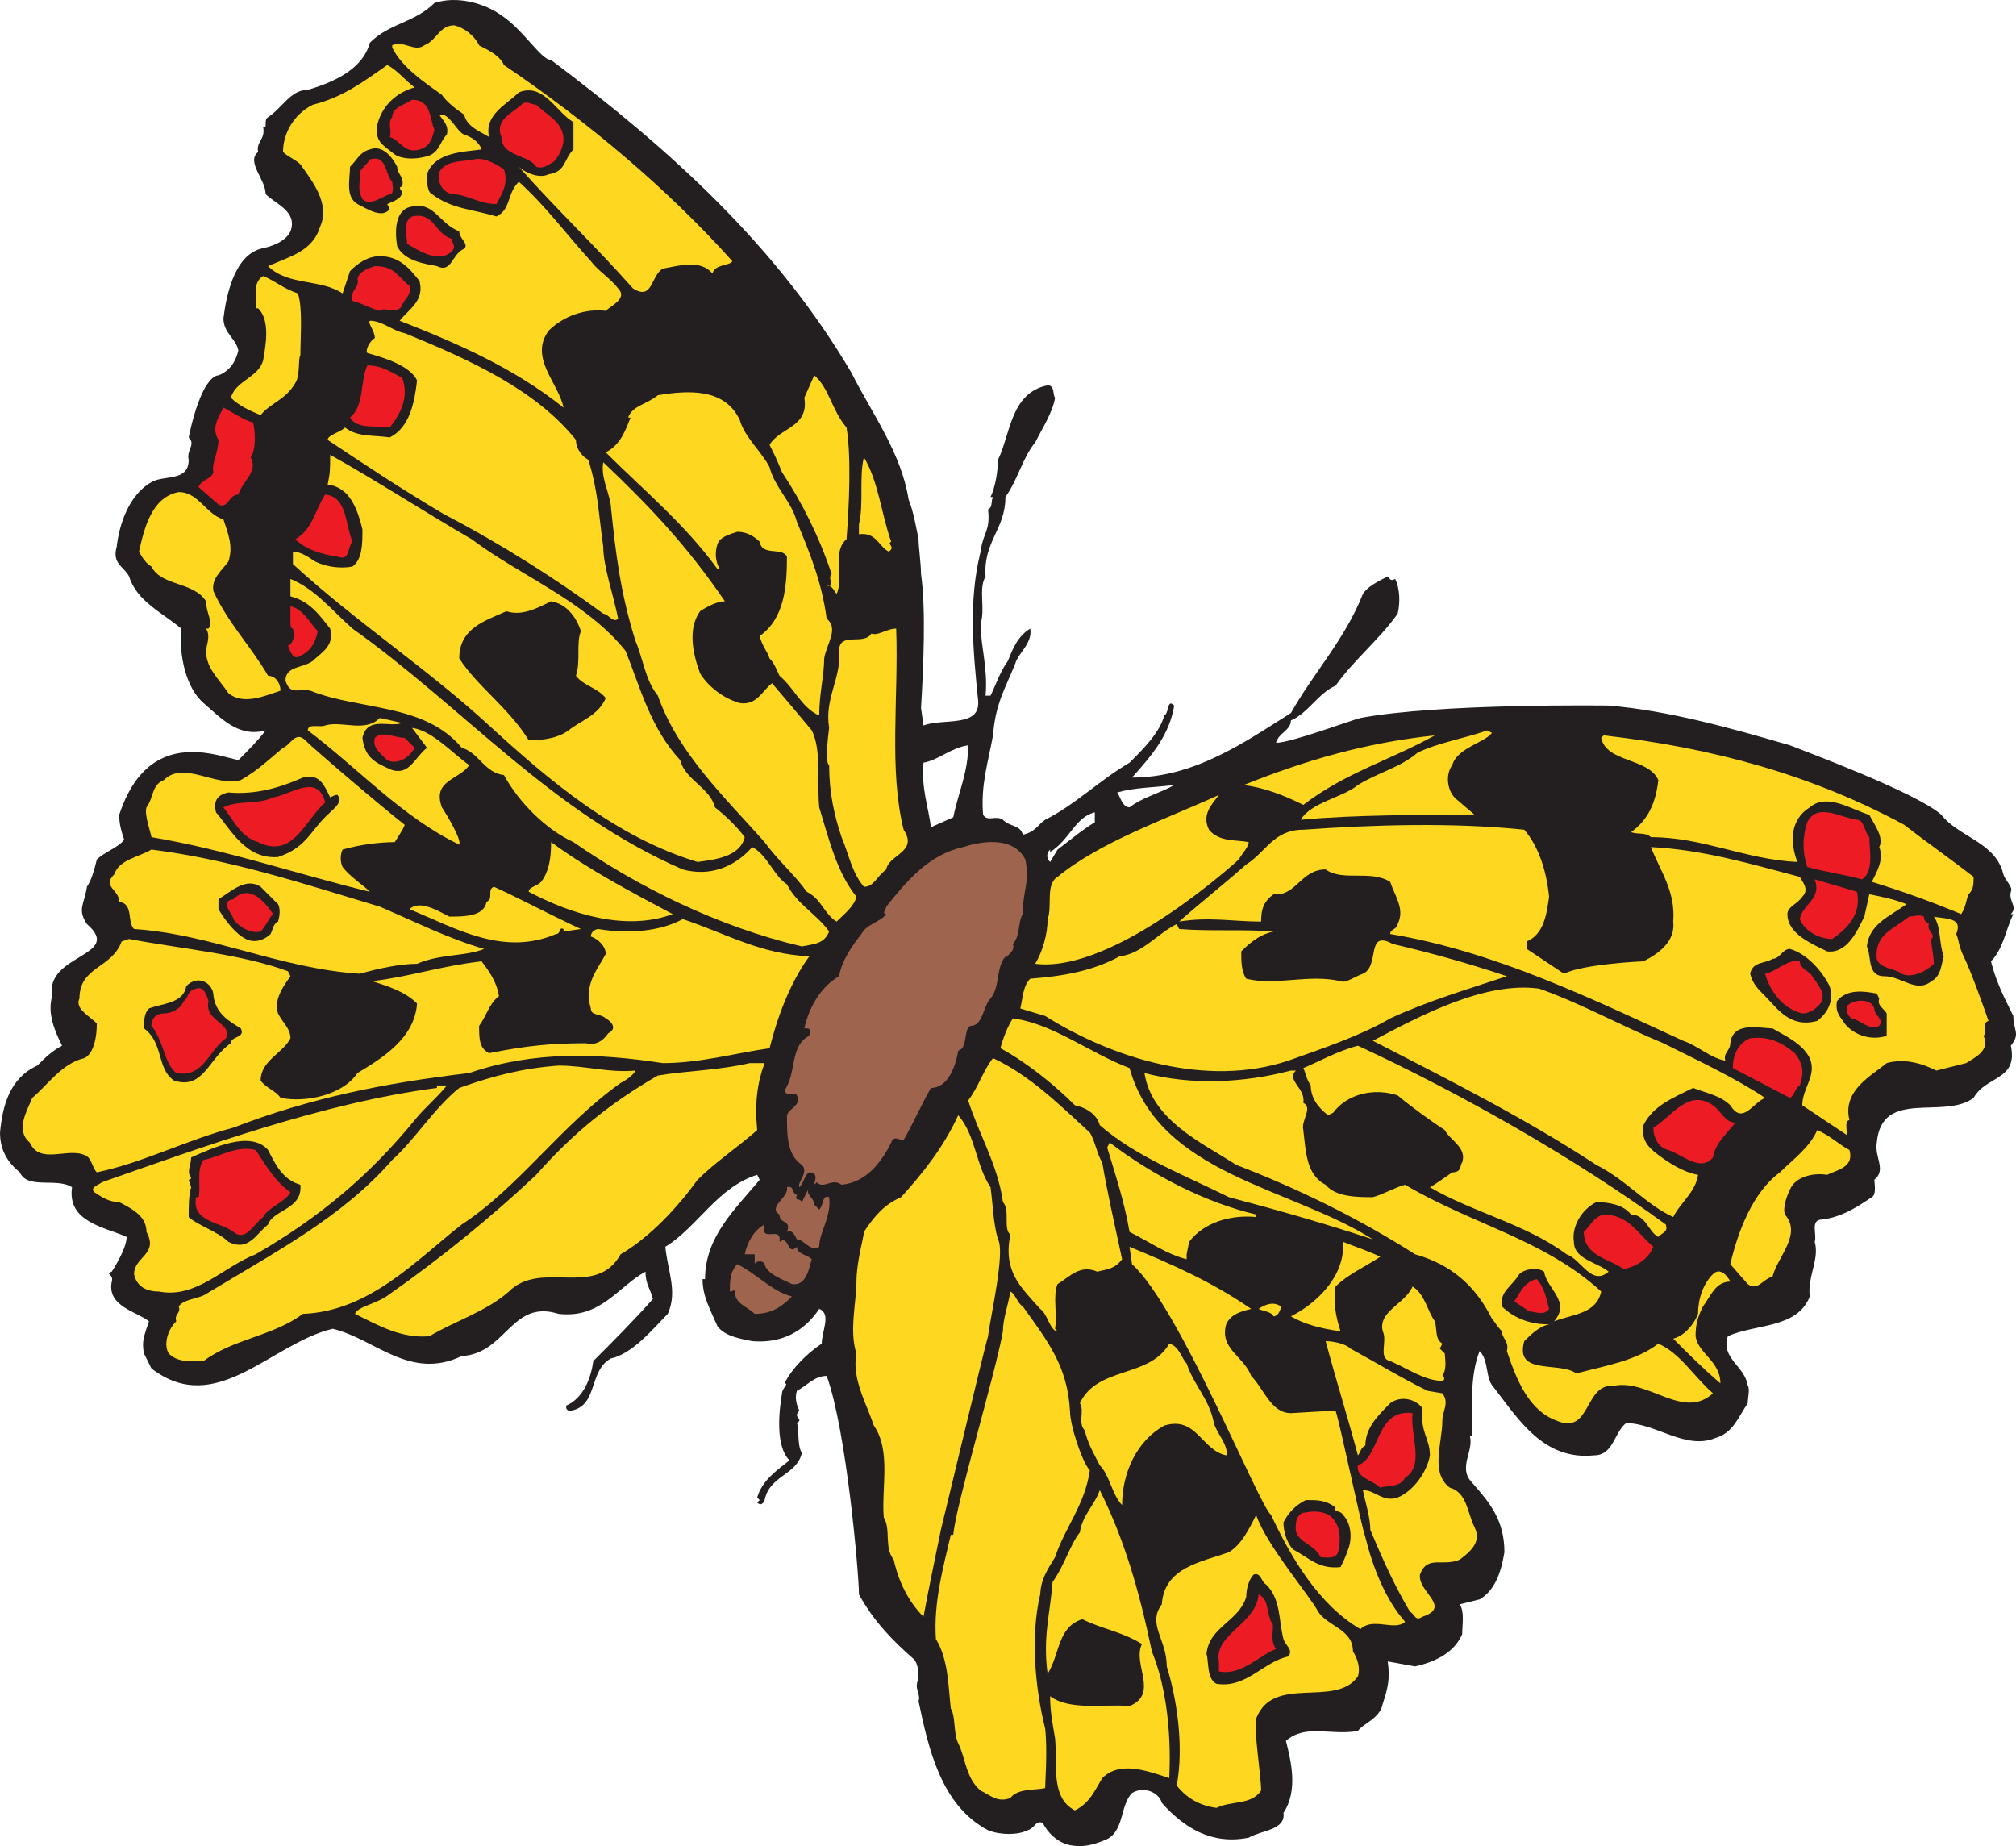 <svg xmlns="http://www.w3.org/2000/svg" width="609.06" height="557.692"><path fill="#231f20" fill-rule="evenodd" d="M608.25 306.898c-3-6-5.25-10.5-6.75-16.5 3.75-3.75 4.5-9.75 6.75-14.25h-.75c2.25-2.25-.75-3.75 0-6.75.75-1.5-1.5-3-2.25-5.25-2.25-9.75-13.5-11.25-18.75-18-7.5-6.75-42-19.5-45.75-21-18-5.25-36.75-10.5-54.75-12 0 0-51-.75-75 3.75-3 .75-21 7.5-25.5 7.5.75-3 4.5-3.75 4.5-6.75 5.25-2.25 8.25-8.25 13.5-10.5 5.25-7.5 13.5-14.25 18.75-21.75.75-3 .75-7.5-.75-10.5-1.5.75-1.5 0-2.25-.75-3 1.5-6 3-7.5 5.25-5.25 13.5-15 24-21.75 36-14.25 9-29.25 19.5-48 19.5 6-6.75 11.25-12.75 12.75-21.75-2.25-2.25-1.5 2.25-3 3-1.5 5.25-6 9.75-10.5 14.25-9 5.25-16.5 12.75-25.5 17.25-2.25 1.5-3 3.75-6.75 4.5-.75-3-3.75-2.25-6-4.5-2.25-1.5-4.5.75-6-1.5-.75-9 1.5-15.75 3-24 .75-9.75 3.75-14.25 6.75-21.75.75-3 5.25-6 4.5-10.5-3.75 2.25-5.25 6-6.75 9.75-2.25 3-3.75 7.5-5.25 10.5h-1.5c.75-8.25-1.5-15-1.5-21.75 1.5-4.5-.75-10.5 1.5-14.25-.75-10.5 6-14.25 6-24 3.75-5.25 5.25-12 9-16.5 2.25-4.5 5.25-9 6-13.5-.75-.75 0-3.75-2.25-3.75-11.25 2.25-11.25 15-15 22.5 0 3-.75 8.25-2.25 11.25h.75c-.75 1.5 0 3-1.5 3.75.75 6.75-1.5 6.75-2.25 12.75-3.75 15-2.25 30-.75 45 .75 8.25-10.5 5.25-16.5 7.5l-.75-5.25c.75-12.75 1.5-30 0-40.5 0-3-.75-8.25-.75-10.5-.75-3.75-1.5-8.25-3-12-2.25-14.25-11.25-26.25-17.25-38.25-22.5-38.25-54.75-67.5-90.75-94.5-3 0-8.25-9-15-13.5-5.25-3.75-13.5-6-20.25-3.75-6 6-13.5 6-19.5 12-2.25 8.25-11.25 12-18.75 14.25-5.25 0-7.5 5.25-12 8.25-1.5.75 0 3.75-1.5 3 .75 3.75-2.25 4.5-1.5 7.5-3.75 3 2.25 8.25 2.25 12.75 3 3 9.75 5.25 7.5 11.25-1.5 3-5.25 4.5-9 5.25-8.25 2.25-10.5 15-11.25 21 0 4.5 3.75 6 4.5 9.75-.75 3-2.25 6-6 7.5-2.25 0-4.5 4.5-4.5 4.5-2.25 4.5-3.75 10.5-4.5 14.25 2.25 2.25-.75 3.75 0 6.75 0 6.75-7.5 4.5-11.25 6.75-6.75 3.75-9.75 12.75-10.5 19.5-1.5 5.25 2.25 6 3.75 9 2.25 7.5 10.5 11.25 15.75 15.75-.75 8.25 1.5 18 6.75 22.5s10.5 10.5 18.75 8.25c-2.25 3-5.25 6-8.25 9-6-1.5-10.5-3-17.25-2.25-10.5 1.5-15.75 9.75-18.75 18.75 0 3 .75 5.25 1.5 7.5-1.5 2.25-6 3.75-8.25 6-.75 3-1.5 6-3 8.25-.75 5.25-3 6.75 0 11.25 11.25 9.75-12.75 9-10.5 21.75-1.5 5.25.75 10.5 3 15-3 1.5-5.25 3.75-7.5 6-8.25 3.75-10.5 12-11.25 20.25 0 5.25 2.25 9 6 12 2.25 5.25 11.25 1.5 15.75 4.5-1.5 10.5 9.75 12 16.5 15 0 3.75-4.5 10.5-4.5 10.5-2.25.75.75.75 0 3-1.5 7.5 7.5 9 11.25 12-1.5 4.5-2.25 6-1.5 9.75l2.25 4.5c19.5 15 36-7.5 54.75-12 12.75 3 23.25 15.75 39 8.25 13.5-.75 15-17.25 29.25-12.75 12.75 1.5 18-8.25 26.25-12.75 0 3.75 1.5 5.25 2.25 8.25-6 6.75-12 12.75-18 18.75-.75 5.25-3 11.25-8.25 13.5 0 1.5.75 1.5 1.5 1.5 8.25-1.5 5.25-12 12-15.75 6.75-1.5 12.75-9 17.25-13.5 3-6.75 0-12.75-.75-20.25 9.75-6 15.75-18 27.75-21.75l.75 1.5c-7.5 9-16.5 17.25-16.5 30h-.75c0 5.25 2.25 9 4.5 14.25 2.25 3 6.75 3.75 10.5 4.5 9 .75 15.75-3 20.25-9.75 3.75 1.5.75 6.75.75 10.5-4.5 3-9 7.5-11.25 12 1.5 0-.75 1.5-.75 3-.75 4.5-2.25 15.75 2.25 20.25-3.75 3-8.25 6-9.75 11.25l.75.75-.75.75c1.5 1.5 2.25-.75 2.25-.75 1.5-7.5 9.75-7.5 11.25-14.25-1.5-2.25-.75-7.5-1.5-9 2.25-1.5-1.5-1.5.75-3.75-.75-1.5-1.5-3.75-.75-6 3-1.5 5.25-4.5 9-4.5 6 16.5 9.75 60 9.75 66 4.5 8.25 10.5 14.25 16.5 19.5 1.5 1.5 1.5 4.5 1.5 6-1.5 3 .75 4.5 0 6.75 3 14.25 6.75 31.5 21 39 3.75 1.5 9 1.5 12 0 2.25-.75 2.25-3 4.5-2.25 1.5 3 4.5 6 8.25 6.75s6.75 0 10.5-1.5c6-2.25 4.5-10.5 8.25-14.25 3.75-2.25 8.25 0 9 3 6.75 7.5 15 12.75 26.25 10.5 3.75-2.25 11.25-2.25 10.5-7.5 4.5-6.75 2.25-15.75.75-21.75 6-5.25 13.5-1.5 21.75-3 1.5-2.25 6.75-3.75 7.5-8.25 1.5-4.5 2.25-7.5 1.5-12.75l8.25 1.5c6.75-1.5 12-4.5 14.25-9.75 0-3 .75-6.75-.75-9l6-1.5c5.25-3 6.75-9.75 7.5-14.25 0-9.75-4.5-15-9.75-21-4.5-4.5.75-9.75-.75-14.25h.75c0-8.25-.75-18 2.25-25.5 3 3 1.5 8.25 4.5 11.25 7.5 9.75 15 21.75 30 20.25 6 0 6-6.75 9.75-9.75 9 0 18 8.25 27 4.5 5.25-1.5 6.75-6 9.75-10.5 0-1.5.75-4.5 0-5.25-.75-6-8.25-8.25-6-15 8.25-3.75 21-2.25 24.75-12-.75-6 3-11.25 1.5-16.5.75-2.25-1.5-6.75 2.25-6.75 6-.75 10.5-3.75 15-6.75 1.5-.75.75-4.5.75-5.25 3.75-3 0-6.75.75-11.25 1.5-16.5 20.25-6.75 29.25-13.5 3.75-6.75 13.5-5.25 11.25-15.75 3-3.75.75-4.5.75-9m-320.25-60-6.75 3c-.75-6-3-12-2.25-19.5 4.5-.75 8.25-4.5 13.5-5.25 0 8.25-3 14.25-4.5 21.75m42.75 1.5c-3.75 2.25-8.25 6-11.25 8.25l-2.25 3.75c-.75-.75-1.5-2.25 0-3.75v.75c6-3.75 7.5-10.5 13.5-12v3m10.5-4.5c-2.25 0-3-3.75-3.75-4.5 5.25-1.5 11.25-1.5 17.25-2.25-3.75 2.25-9.75 3.75-13.5 6.75"/><path fill="#fdd720" fill-rule="evenodd" d="M144.75 13.648c-.75 0 6 2.25 7.5 6 25.5 17.25 49.5 37.5 69 59.25-.75 1.5-5.25.75-6 3.75-3.75-4.5-10.5-2.25-15-1.5-3.75 2.25-3 9.75-9 6-12-13.5-22.5-23.25-34.5-36.75 1.5 1.5 6 3.75 9 2.25 5.25-.75 4.5-4.5 7.5-7.5v-8.25c-5.25-3-9-12-16.5-9-3.75 3.75-10.5 6.75-9 13.5-2.25-1.5-6.75-3-7.5-6.75-2.25-1.5-5.25-3.75-6.75-6-5.25-3.75-12-8.25-15-14.25v-.75c3.75-1.5 6.75 2.25 9.75 0 3.75-1.5 4.5-6 9-6 3 .75 6 3 7.5 6m-19.5 12.75c-5.25 1.5-9.75 5.25-11.25 11.25-.75 5.25 1.5 6 5.25 9 2.25 1.5 6 1.5 9 .75 4.5-.75 4.5-4.5 6.75-6.75.75-3-1.5-4.5-2.25-6 3-.75 5.25 5.25 7.5 6s4.5 2.25 5.25 4.5c-5.25.75-14.25.75-16.5 7.5 0 2.25 0 5.25 1.5 6 6 4.5 12 4.5 19.5 6.75 4.5-2.25 3-6.75 6.75-10.5 8.25 7.5 14.25 15.75 21.75 24 2.25 3 6 5.25 8.25 8.25 3 3-2.25 5.25-3.75 6.75-6-.75-12.75 1.5-17.25 6-6 8.25 3 15.75 4.5 23.25-15-12-32.25-19.5-49.5-26.25 3-3.75 7.5-6 6-12-3-3.75-6-7.5-12-7.5-3.75 0-6.75 2.25-9 4.5l-2.25 6.75c-6.75-4.5-16.5-2.25-22.5-8.25 6.75-3 13.5-4.5 15.75-12 3-6.75-2.25-13.5-6-18.75-1.5-1.5-3.75-2.25-5.25-3.75 0-5.25 3-11.25 9-14.25 9-2.25 15-6.75 22.5-12 3 1.5 5.25 4.5 8.25 6.75"/><path fill="#ed1c24" fill-rule="evenodd" d="M131.25 39.148c-.75 3-1.5 5.25-4.5 6-4.5 1.5-6-3-9-3.75.75-1.5-.75-4.5.75-6 0-3 3.75-3.75 6-5.25 6 0 5.25 6 6.75 9m39 3c0 2.25-1.5 5.25-3 6.75-1.5.75-3 2.25-5.25 1.5-2.25-3.75-10.5-3-10.5-9-2.25-5.25 3.75-7.5 6-9.75 1.5-1.5 3 0 4.5 0 3 3 8.25 5.25 8.25 10.5"/><path fill="#231f20" fill-rule="evenodd" d="M120 50.398c0 2.25 2.25 3 1.5 6-1.5 0 0 1.5 0 1.5 0 2.25-3 3-4.5 3.75l.75 1.5c-2.25 3-6.75 0-9.75-1.5-3.75-2.25-2.25-7.5-2.25-11.25 2.25-2.25 3-4.5 6-5.25 3.75-1.5 6.75 2.25 8.25 5.25"/><path fill="#ed1c24" fill-rule="evenodd" d="M118.5 54.898c0 .75.75 3.75-.75 3.75-2.25.75-6 3.75-8.25 1.5-1.5-3-.75-3.75-.75-8.25.75-1.5 2.25-2.25 3-3.75 5.25-1.5 4.5 4.5 6.75 6.75m33.75-3.75c1.5 4.5-.75 7.5-2.25 10.5-5.25 0-9-3-13.5-3-3-.75-4.5-3.75-3.75-6.75 2.25-3.75 7.5-3 10.5-3.75s6.75 1.5 9 3"/><path fill="#231f20" fill-rule="evenodd" d="M138.75 69.898c0 2.25 3 3.75 1.5 5.25-3.75 1.5-3.75 7.5-8.25 5.25-3.75-.75-9.75-1.5-12-6-.75-4.5-.75-11.25 4.5-12 6.75-1.5 8.25 5.25 14.25 7.5"/><path fill="#ed1c24" fill-rule="evenodd" d="M136.5 72.148c0 1.5 1.5 2.25 0 3.75-3.75 3.75-9.75 0-13.5-2.25 0-2.25-1.5-6.75 1.5-8.25 6.75-1.5 6.75 5.25 12 6.75m-12.75 14.25c.75 3-2.25 4.5-2.25 6-2.25 3-5.25 0-6.75 1.5-3-.75-5.25-2.25-8.25-3-.75-3.75 2.25-3.75 1.5-6.75.75-2.25 3-3 5.25-3.75 6 0 6.75 3 10.5 6"/><path fill="#fdd720" fill-rule="evenodd" d="M90 88.648c1.5 4.5.75 12.75.75 18.75-.75.75 0 6-1.5 8.25-3 5.25-7.5 6-10.5 9.75-3.75-1.5-6.75-3-9-5.25 1.5-5.25 8.25-6 9.75-11.25.75-4.5 2.25-12-1.5-15.75h-.75c.75-2.25-1.5-7.5 2.25-9.75 3.75 1.5 6 3.75 10.5 5.25m32.25 12c20.25 8.25 39.75 17.25 51.75 32.25 0 3 2.25 5.25 3.75 6 3 9.75 3 15.75 4.5 26.25 0 6 3 14.25 4.5 21.75-1.5 1.5-3-1.5-4.5-1.5-14.25-10.5-30.75-21-48-30-12.75-7.5-24-15-35.25-22.5 0-1.5 3.75-2.25 5.25-3.75 3.75 3 9 2.25 13.5 3 6-3 7.5-10.5 8.25-17.25-2.25-4.5-9.75-6.75-15-8.25-.75-.75.75-3.75 2.25-4.5 0-2.25-2.25-4.5-1.5-5.25 3.75 0 6.75 3 10.5 3.75"/><path fill="#ed1c24" fill-rule="evenodd" d="M121.5 114.148c2.25 6-.75 11.25-3.75 15-3.75-.75-9.75.75-12-3 4.5-3.75 3-11.25 5.25-15.75 4.5 0 7.5 2.25 10.5 3.75"/><path fill="#fdd720" fill-rule="evenodd" d="M255.75 129.148c1.5 9 .75 24 0 33.75-4.5 3.75-.75 12-3 16.5-.75-.75-1.5-3-3-2.25 3 0 0-2.25 1.5-3.75-3.75-11.25-9-21.75-15-30.75-1.5-3.75-2.25-5.25-3.75-8.25 3-5.25 12-5.25 10.5-14.25l3-6.75c4.5 3.75 5.25 10.5 9.75 15.75m-32.25-2.25c1.5 5.25 6.75 9.75 9 14.25 1.5 6 6.75 10.5 8.25 16.5 3.75 9 7.5 18 9 29.25 3.75 3 0 7.5-.75 12 0 5.25-1.5 10.5-1.5 17.25-5.25-2.25-7.5-8.25-12-12-.75-1.5-1.5-3.75-3-5.25-.75-2.25-2.25-3.75-3-6.75 7.5-5.25 8.25-15 8.25-24-1.5-3-7.5 0-8.25-4.5-1.5-1.5-3.75-3-6.75-3-2.25.75-5.25 1.5-6 3.75s-.75 5.25.75 7.5h-.75c-9.75-13.5-22.5-24-33.75-35.25 4.5-2.25 6-6.75 7.5-10.5h-.75c1.5-3.75 5.25-3.75 9-6.75 9-1.5 20.25-2.25 24.75 7.5"/><path fill="#ed1c24" fill-rule="evenodd" d="M76.5 127.648c.75 3.75.75 8.25-.75 10.5 2.25 4.5-2.25 6.75-3.75 11.25-3 0-3 4.5-6 3l-6-5.25c.75-2.25 3.75-2.25 4.5-4.5-.75-2.25 1.5-6 1.5-9.75-2.25-3.75 0-6.75 1.5-9.75 3 1.5 6 3.75 9 4.5"/><path fill="#fdd720" fill-rule="evenodd" d="M142.5 162.898c15 11.25 34.5 18.75 46.5 33.75 4.5 11.25 7.5 23.25 16.5 33 1.5 6 9 8.25 10.5 14.25 3.75 3 6.75 6 9 9-1.5 6-9 6.75-14.25 7.5-24.75-7.5-45-24.75-63-41.25-18.75-17.25-40.5-31.5-59.25-48.75v-3.75c2.25 0 4.5 1.5 6.75 3 3 1.5 7.5 2.25 11.25 1.5 3-2.25 3-6.75 3-11.25-1.5-6-3.75-12.75-10.5-13.5.75-3.75.75-4.5.75-9 13.5 7.5 28.5 17.25 42.75 25.5m126.75.75c-1.5.75 1.5 1.5-.75 3-3-1.5-3.75-6-9-5.25v-3c1.5-6 0-14.25 1.5-20.25 4.5 7.5 5.25 17.25 8.25 25.5"/><path fill="#fdd720" fill-rule="evenodd" d="M219 181.648c-2.25 0-5.25 1.5-7.5 3-3.75 5.25-2.25 12.75 0 18.75 2.25 3.75 6.75 7.5 12 9 5.25.75 6.75-3.75 9.75-6 4.5 5.25 8.25 9.75 12 14.25 3 6 1.5 15 2.25 23.25 3 9.75 5.25 19.5 11.25 27-.75 3-3.75 5.25-6 7.5-3.75-2.25-4.5-6.75-9-9-3.75-5.25-9-9.75-12.75-15-12-13.5-26.25-27-32.25-44.25-3.75-4.5-4.5-11.25-6.75-16.5-4.5-14.25-6-26.25-7.5-41.25-.75-4.5-3-8.25-2.25-12.75 14.25 13.5 25.5 25.5 36.75 42m-151.5-24.75c1.5 4.5 3 8.25 1.5 12.75-2.25 3-5.25 5.25-4.5 9 4.5 9.75 11.25 16.5 16.5 25.5 2.25 0 3.75 2.25 3.75 4.5-4.5 1.5-11.25 4.5-15.75.75-3-4.5-6.75-7.5-6.75-12.75 0-1.5 1.5-4.5 0-6.75H63c1.5-2.25-.75-4.5-.75-8.25-3.75-6-13.5-4.5-16.5-10.5-1.5-.75-3-3-3.75-4.5 1.5-6.75 3.75-16.5 12-18 6 0 8.25 6.75 13.5 8.25"/><path fill="#ed1c24" fill-rule="evenodd" d="M106.5 163.648c-1.5 1.5-.75 6-4.5 4.5-5.25-.75-9.75-2.25-12.75-5.25 5.25-3 6-9 9-13.5 6.75.75 6 9 8.25 14.25"/><path fill="#fdd720" fill-rule="evenodd" d="M106.5 189.898c33.75 24 60 55.5 99.75 72.75 8.25 2.25 15.75-.75 21-6.75 4.5 2.25 6.75 9 10.5 11.25 3 6 9 9 12.75 14.25-1.5 3.75-4.5 3.75-8.25 4.5-25.5-6-49.5-18-69-31.5-8.25-3.75-16.5-12-21-20.25-6-.75-7.5-6.75-12.75-8.25-11.25-13.5-30.75-11.25-45.75-17.25-3.75-.75-6 1.5-7.5-3 0-4.5 5.25-3.75 8.25-6 2.25-2.25 6.75-4.5 5.25-9.75-3-3.75-6-8.25-12-9.75v-5.25c7.5 3 12.75 9.75 18.75 15"/><path fill="#231f20" fill-rule="evenodd" d="M175.5 190.648c-1.5 3.75 0 9-1.5 13.5 2.25 3 6.75 3.75 9 6.75-2.25 5.25-7.5 6.75-11.25 9.75-3 2.25-7.5 3-12 3-6-9.75-15.75-16.5-21-24.75 0-9 7.5-11.25 14.25-14.25 4.5 1.5 9-.75 13.5-3 4.5.75 7.5 4.5 9 9"/><path fill="#ed1c24" fill-rule="evenodd" d="M96 190.648c-.75 3.75-2.25 6-5.25 7.5-2.25 1.5-3-1.5-3.75-3 1.5-.75 2.25-3 1.5-5.25-.75 0-.75-1.5-.75-1.5v-5.25c3.75.75 6 5.25 8.25 7.5"/><path fill="#fdd720" fill-rule="evenodd" d="M270.75 189.898c.75 21-2.25 42.75 2.25 60.75 4.5 6.75-4.5 7.5-5.25 12-3 2.25-3.75 5.25-6.75 5.25-3.75-4.5-4.5-9.75-6.75-15-2.25-6.75-3.75-13.5-3.75-21.75-1.5-.75 0-11.25 0-11.25-1.5-9 3.75-15 3-23.25 0-6 7.5-1.5 9.75-5.25 2.25.75 4.5-1.5 7.5-1.5m-149.25 28.5c-3.75 1.5-10.5-2.25-12 4.5.75 6 3.75 7.5 9 9.75 5.25 1.5 6.75-3.75 10.5-6.75l-4.5-6c6 .75 12 7.5 17.25 11.25-3 4.5-11.25 4.5-8.25 12.75 1.5 2.25 6 9.75 5.25 11.25-17.25-8.25-30.75-23.25-45.75-34.5 0-2.25 3.75-.75 5.25-1.5 5.25-1.5 12 2.25 16.5-2.25l6.75 1.5m329.25 3c-2.25 3-10.5 4.5-12 9.75-2.25 3-1.5 8.25 1.5 10.5l5.25 4.5c-15.75 0-36.75 0-52.5 1.5 3-5.25 12.75-6.75 17.25-10.5 6-3.75 12.75-5.25 18-9.75 6-3 15-4.5 21-6.75l1.5.75"/><path fill="#ed1c24" fill-rule="evenodd" d="M125.25 225.898c-1.5 3-5.25 5.25-8.25 3.75-2.25-2.25-4.5-3.75-3.75-6.75 2.25-2.25 6 0 9 0l3 3"/><path fill="#fdd720" fill-rule="evenodd" d="M393.75 243.148c-6-3-12-5.25-18-6 18.75-7.5 36.75-12.75 57.75-15-13.5 7.5-27 11.25-39.75 21m181.5 6c6.75 5.25 14.25 10.5 21 15.75 0 2.25 0 3.75-1.5 5.25-.75 1.5-.75 3.75-2.25 6-9-3.75-17.25-6.75-27-9.75 1.5-3 3.75-6.75 2.25-10.5 1.5-3-1.5-6.75-3-9.75-5.25-1.5-12.75-6.75-18-2.25-6 3.75-6 10.5-3.75 16.5-15.75-.75-28.5-7.5-44.25-7.5-1.5-1.5-3.75-.75-6-1.5 5.25-3.75 7.5-9 8.25-15.75-3-6.75-15.75-5.25-17.25-12.75l.75-.75c33 3.75 63 12 90.75 27m-453 0c0 .75-3 5.25-3 5.25-4.5 0-10.5.75-15.75 2.25-.75 1.5-.75 3.75 0 5.25 2.25 3 6 5.25 8.25 7.5-21.75-5.25-43.5-12.75-66-16.5 0-.75-2.25-6.75-1.5-9 2.25-3 1.5-6.75 5.25-8.25 6-6 15.75 2.25 23.25 0 5.25-3 8.25-6 12.75-9.75 2.25-.75 3.75-5.25 6.75-2.25s23.25 20.25 30 25.5"/><path fill="#231f20" fill-rule="evenodd" d="M99.75 240.898c1.5-.75 1.5-.75 2.25-.75 1.5 2.25-.75 3.75-2.25 5.25-6 5.25-6.75 10.5-15.75 13.5-9.75.75-14.25-8.25-18.75-13.5-.75-3 0-5.25 3.75-6 8.25.75 15.75-1.5 22.5-4.5 5.25-1.5 6.75 3 8.25 6"/><path fill="#ed1c24" fill-rule="evenodd" d="M98.25 242.398c-6 5.25-9.75 17.25-20.25 12-5.25-1.5-7.5-6.75-10.5-10.5 4.5-2.25 10.5-.75 15-3 5.25-.75 13.5-7.5 15.75 1.5"/><path fill="#fdd720" fill-rule="evenodd" d="M365.25 250.648c3 3.75 8.25 3 12 3.75 0 1.5-2.25 3.75-3 5.25 0 0-37.5 34.5-61.5 31.5 2.25-3.75 3.75-9 3.75-13.5 1.5-3.75-.75-10.5 3-12.75 12.75-10.5 32.25-17.25 48.75-24.75-2.25 3-5.25 6-3 10.5"/><path fill="#ed1c24" fill-rule="evenodd" d="M564.75 252.898c0 3.75 1.5 10.5-2.25 12.75-5.25-1.5-11.25-2.25-16.5-3.75-1.5-4.5-1.5-9 0-13.5 3-6 9.75-1.5 15-.75 2.25 0 2.25 3.75 3.75 5.25"/><path fill="#fdd720" fill-rule="evenodd" d="M460.5 250.648c4.5 5.25 6.75 12.75 7.5 20.25-.75 5.25-1.5 11.25-6.75 13.5v2.25l11.25 7.5c6-3 24-3.75 24-3.75 4.5-2.25 9.75-6 9-12 .75-9-3.75-15-6.75-22.5 15.75.75 30.75 5.25 45 9 .75 1.5 3 3.75.75 6-1.5 2.25-4.5 3-4.5 5.25 0 6 7.5 9 12 11.25 6 .75 9-6 11.25-10.5l1.5-6.75c3.75.75 7.5 1.5 11.25 3-5.25 3.75-11.25 6-12 12.75 1.5 3 0 9 5.25 9s9.75 5.25 14.25 1.5c3-1.5 3-5.25 3.75-7.5-1.5-3.75-.75-9-3-12 3 .75 9 0 6.75 5.25.75 1.5.75 3.75 2.25 6.75 2.25 4.5 6.75 17.25 7.5 19.5-2.25.75 0 3-1.5 4.5 2.25 4.5-3 6.75-5.25 8.25l-9 2.25c-4.5-2.25-9.75-3.75-15-2.25-4.5 3.75-13.5 8.25-11.25 17.25-1.5 0-.75 3-.75 4.5l-13.5-9c0-5.25 4.5-9 2.25-14.25-2.25-4.5-7.5-6.75-11.25-9-3.75 0-12-2.25-12.75 4.5 0 2.25-2.25 3-1.5 5.25-4.5-.75-8.25-4.5-12.75-6-27.75-12.75-57-27-88.5-32.25 0-1.5 2.25-1.5 2.25-3 2.25-4.5-.75-8.25-2.25-12.75-6-3.75-14.25 0-19.5-3.75-7.5 0-9 8.25-15.75 7.5-3 2.25-3.75 4.5-3.75 8.25-8.25 0-15.75-1.5-24.75 0 6.75-6 13.5-11.25 20.25-17.25 6-3.75 8.25-10.5 17.25-10.5 21-1.5 45-2.25 66.75 0m-257.25 25.5c-14.25 5.25-30.75 0-43.5-6.75 0-1.5 2.25-1.5 3.75-3 2.25-3 3-6.75 3-12 11.25 8.25 24 15 36.75 21.75"/><path fill="#9e644e" fill-rule="evenodd" d="M309.75 259.648c1.5 6.75-.75 9-.75 16.5-1.5 2.25-.75 6.75-3 9 .75 2.25-1.5 3-2.25 4.5v-.75c-3 3.75-1.5 9-4.5 12.75-2.25 2.25-2.25 8.25-6 8.25-2.25.75-.75 6.75-3.75 7.5-.75 4.5-3 11.25-8.25 11.25-3 5.25-5.25 10.5-8.25 15.75-1.5 0-3-1.5-3.75.75-3 6-7.5 12-15 12.75-3-2.25-5.25 1.5-7.5-.75l-.75.75c0-.75 1.5-3.75-1.5-3.75-1.5.75-1.5 3-3 4.5-.75-1.5 3-4.5.75-6.75-4.5-3-4.5-9-4.5-15 .75-2.25 4.5-3 3-6-.75-1.5-3 .75-3.75-1.5 3.75-5.25 1.5-13.5 7.5-16.5 0-.75.75-2.25-.75-2.25H243c1.5-6.75 5.25-12.75 10.5-15.75.75-4.5 3.75-9 6.75-12.75 1.5-3 6-3.75 7.5-6-1.5 0 0-1.5 0-2.25 6-7.5 12.75-15.75 23.25-18 4.5-1.5 15-3.75 18.75 3.75"/><path fill="#fdd720" fill-rule="evenodd" d="M114.75 273.898c10.5 4.5 21 9.75 31.5 12.75-5.25 2.25-13.5 1.5-20.25 4.5-5.25 0-12 1.5-17.25 3-24-1.5-45-12-68.25-13.5-2.25-2.25 0-7.5-4.5-8.25 0-3.75-5.25-4.5-1.5-8.25 1.5-4.5 7.5-5.25 11.25-7.5 24 3 46.5 10.5 69 17.25"/><path fill="#ed1c24" fill-rule="evenodd" d="M561 269.398c1.5 6.75-3 11.25-7.5 14.25-3.75 0-8.25-2.25-9.75-6 .75-4.5 6.75-6 4.5-12l12.75 3.75"/><path fill="#231f20" fill-rule="evenodd" d="M83.25 272.398c1.5.75 1.5 3.75.75 6-1.5.75-1.5 2.25-2.25 3.75-1.5 1.5-4.5 3-7.5 1.5s-6-5.25-8.25-9v-3c3.75-2.25 8.25-6.75 12.75-3.75l4.5 4.5"/><path fill="#fdd720" fill-rule="evenodd" d="m175.5 280.648-5.25.75v-.75c-1.5-.75-.75 1.5-2.25 1.5-15.75 6.75-30-1.5-44.25-7.5 3-3 9 .75 12 2.25 4.5 0 10.5 0 11.25-4.5 2.25-.75 0-3.75 2.25-4.5 8.25 3.75 18 9 26.25 12.75"/><path fill="#ed1c24" fill-rule="evenodd" d="M82.5 276.148c-1.5 1.5-2.25 3.75-3.75 5.25-3 .75-6.75-1.5-8.25-3.75 0-1.5-4.5-5.25 0-6 4.5-4.5 9 0 12 4.5m500.25 3c-.75 2.25 2.25 3 .75 4.5v.75c0 1.5.75 4.5.75 6.75-2.25 2.25-6.75 4.5-9.75 3-1.5-1.5-6.75-1.5-7.5-4.5-.75-7.5 5.25-9 9.75-12.75 1.5 0 3-.75 4.5 0 0 1.5.75 1.5 1.5 2.25"/><path fill="#fdd720" fill-rule="evenodd" d="M244.5 288.898c-6 8.25-9.75 18.75-12 27.75-10.5 1.5-21 4.5-32.25 4.5-19.5-3-39-3.75-58.5 3-25.5 3-48 7.5-71.25 16.5-14.25 3.75-27 10.5-41.25 13.5-1.5-1.5-1.5-4.5-3.75-5.25-5.25-2.25-13.5 3-16.5-3.75-4.5-3.75-.75-9.75.75-13.5 4.5-3.75 9-10.5 15.75-12 3-1.5 3.75-6.75 3.75-10.5-2.25-2.25-6.75-4.5-5.25-7.5 0-9.75 9.75-9 12.75-17.25l2.25-.75c15.75 3 33.75 4.5 48 9.75l.75 1.5c-1.5 2.25-5.25 6.75-3.75 11.25 1.5 3 3.75 4.5 3.75 7.5-2.25 4.5-9 6.75-9 12.75 1.5 2.25 4.5 3 6 5.25 7.5 1.5 18.75-.75 23.25-7.5 7.5-4.5 17.25-10.5 18-21-3.75-3.75-9-5.25-13.5-6.75 12-1.5 20.25-4.5 33-6 2.25 3 4.5 6 5.25 10.5-3 2.25-3.75 6-6 9 0 3.75 0 6.75 3 8.25 11.25-2.25 18.75-3 29.25-3 3 .75 5.25-.75 6.75-3 3-1.5.75-3.75-.75-4.5-1.5-1.5-4.5-.75-4.5-3-2.25-7.5 2.25-12 4.5-16.5 0-2.25-2.25-4.5-4.5-5.25 0-1.5 1.5-2.25 2.25-2.25 9 1.5 18.75.75 25.5-3 13.5 4.5 23.25 10.5 38.25 11.25m111.75-8.25c9.75.75 19.5 0 28.5.75-3.75.75-6.75 3-9.75 6 0 3 0 6 1.5 8.25 9 2.25 18.75-1.5 28.5.75 1.5.75 4.5-1.5 6.75-2.25 5.25-2.25.75-13.5 9-9 12.75 3 23.25 6 34.5 9.75-11.25 3.75-24 7.5-35.25 12.75-9 5.25-20.25 9-30.75 12.75-24.75 8.25-53.25-.75-73.5-13.5l-7.5-2.25c.75-3 .75-6.75 3-9 9.75-.75 18.75-2.25 27-6.75 6.75-.75 11.25-6.75 17.25-9.75l.75 1.5"/><path fill="#231f20" fill-rule="evenodd" d="M552.75 297.898c1.5 4.5-.75 8.25-3.75 10.5-8.25 2.25-12-3.75-15.75-7.5-2.25-2.25-3.75-3.75-4.5-6.75.75-3.75 4.5-3 6.75-4.5 2.25 0 3-3 5.25-3 5.25 1.5 9.75 6.75 12 11.25"/><path fill="#ed1c24" fill-rule="evenodd" d="M547.5 294.898c1.5 2.25 3.75 4.5 3 7.5-1.5 2.25-3.75 3.75-6 3.75-6-1.5-9.75-6.75-11.25-12 3.75-.75 6.75-4.5 10.5-3.75 0 2.25 3 3 3.75 4.5"/><path fill="#231f20" fill-rule="evenodd" d="M64.5 300.898c.75 5.25 4.5 7.5 8.25 9.75 1.5 3-3 2.25-3 4.5-6.75 4.5-8.25 14.25-17.25 11.25-5.25-3.75-3-11.25-9-15.75 0-2.25 0-4.5 1.5-6 3.75-1.5 10.5-1.5 11.25-6.75 3.75-3.75 8.25-.75 8.25 3"/><path fill="#fdd720" fill-rule="evenodd" d="M502.5 315.148c10.5 5.25 21.75 10.5 30.75 16.5-3.75 1.5-6.75 8.25-10.5 2.25-3-3-7.5-3.75-11.25-5.25-6 3-12 5.25-15 11.25-.75 4.5 1.5 6.75 4.5 9s7.5 5.25 12 6c-.75 5.25-5.25 8.25-7.5 12.75-8.25-3.75-14.25-11.25-23.25-15.75-21.75-14.25-44.25-25.5-67.5-37.5 14.25-7.5 33.75-18 50.25-15.75 12.75 4.5 24.75 11.25 37.5 16.5"/><path fill="#ed1c24" fill-rule="evenodd" d="M63 302.398c-1.5 6 7.5 6.75 5.25 11.25-5.25 3.75-6.75 12-15 10.5-3.75-3-3.75-9.75-7.5-14.25 0-1.5.75-3.75 3.75-3.75 2.25 0 5.25-1.5 6-3.75 1.5-.75.75-3 3.75-3.75 2.25-.75 3 1.5 3.75 3.75"/><path fill="#231f20" fill-rule="evenodd" d="M567.75 301.648c-.75 2.25 1.5 3 2.25 4.5v6.75c-4.5 1.5-9.75 0-12.75-3.75-.75-1.5-3-3-2.25-6.75 3-3.75 8.25-3 12-2.25l.75 1.5"/><path fill="#ed1c24" fill-rule="evenodd" d="M566.25 304.648c0 2.25 3 3 1.5 5.25-3 1.5-5.25-1.5-8.25-2.25-1.5-.75-1.5-2.25-1.5-3.75 2.25-2.25 7.5-2.25 8.25.75"/><path fill="#fdd720" fill-rule="evenodd" d="M341.25 322.648c9 32.25 48.75 36 73.5 51.75-13.5-4.5-29.25-9-43.5-12.75-13.5-6.75-27.75-12-39-21.75-.75-3-3.75-5.25-7.5-6-6-6-14.25-12.75-22.5-17.25.75-3 2.25-6.75 3.75-9 12 1.5 23.25 10.5 35.25 15"/><path fill="#ed1c24" fill-rule="evenodd" d="M542.25 318.148c2.25 3 3 5.25 1.5 9.75-1.5.75-1.5 3-3 3.75l-17.25-9c0-3.75 1.5-7.5 5.25-9 6-.75 9.75 1.5 13.5 4.5"/><path fill="#fdd720" fill-rule="evenodd" d="M503.25 369.898c.75 2.25-.75 2.25-2.25 3.75-3-1.5-3.75-6.75-8.25-6.75-2.25-3-6.75-3.75-10.5-3.75-4.5 2.25-7.5 7.5-6.75 12 0 5.25 6.75 6 10.5 9-5.25 4.5-8.25-3.75-12.75-5.25-12-9-28.5-12.75-41.25-20.25 1.5-.75 4.5-3 6.75-4.5 3 0 2.25-2.25 3-3 1.5-4.5-3.75-6.75-5.25-9.75-4.5-3-9.75-6.75-14.25-10.5-6.75-2.25-15-.75-19.5 5.25l-1.5.75c-3-2.25-5.25-5.25-5.25-9-1.5-2.25-1.5-3.75-2.25-5.25 3.75-1.5 10.5-5.25 16.5-6.75 30.75 14.25 65.25 33.75 93 54m-174-27.75c1.5 2.25 2.25 6.75 3.75 9 1.5 9 3.75 18.75 6 29.25-2.25 3-4.5 3-7.5 3.75-5.25-2.25-8.25 1.5-12 3.75-1.5 3.75 0 9-.75 13.5l.75.75c-2.25 0-3-5.25-5.25-6.75-6-6.75-11.25-11.25-9-22.5-2.25-1.5 0-7.5-2.25-9.75-1.5-11.25-7.5-21-10.5-30.75 3-3.75 4.5-9 7.5-12.75 11.25 5.25 20.25 14.25 29.25 22.5m-98.25-21c-2.25 6-3 12-2.25 20.25-6 5.25-12.75 9.75-18 15-6 8.25-14.25 17.25-23.25 22.5-7.5 13.5-24 1.5-33.75 11.25-6.75 6-16.5 9-24 13.5-8.25.75-15-3-22.5-6.75.75-2.25 6.75-3 10.5-6 15-10.5 30.75-23.25 44.25-36 11.25-12.75 22.5-21.75 36.75-30 9-1.5 18-1.5 27.75-3.75h4.5"/><path fill="#fdd720" fill-rule="evenodd" d="M192 323.398c-.75 1.5-3 3-4.5 3.75-18 12.75-30.75 31.5-48 42.75-13.5 10.5-27.75 26.25-48 27-9 6.75-21 7.5-30 14.25-3 0-7.5.75-10.5-2.25-1.5-2.25-.75-6.75 2.25-9.75-.75-2.25 1.5-2.25.75-4.5 1.5-2.25 6-2.25 8.25-3.75 21-12.75 41.25-23.25 56.25-40.5 6.75-6 12.75-15.75 20.25-21.75 10.5-3.75 19.5-6 30-6.75 8.25 0 15 2.25 23.25 1.5m199.5 0c-3 3 3 5.25 2.25 9.75 3 1.5-.75 5.25 0 8.25.75 6 .75 13.5 6.75 16.5 3 3.75 9.75 3.75 14.25 3.75 3-.75 6.75-3 9.75-3.75 20.25 12 42 16.5 59.25 32.25-1.5 6.75-8.25 6.75-14.25 9 5.25-6-2.25-9.75-3-15-2.25-1.5-6-.75-7.5.75-2.25 3.75-6 5.25-5.25 9.75 3.75 3.75 9.75 6 15.75 5.25-3.75 0-6.75 3-9 5.25-3 10.5 10.5 6 15.75 9.75 8.25-2.25 18-3.75 24.75-9 6.75 3 10.5 9.75 16.5 15-9 8.25-19.5-4.5-30-2.25-9-.75-6.75 15-17.25 10.5-8.25-3-12-12-15-21 .75-3-1.5-3.75-1.5-6-1.5-1.5-2.25-3-3-3.75-5.25-10.5-12.75-16.5-23.25-19.5-16.5-10.5-34.5-19.5-54-27-10.5-6.75-25.5-13.5-27.75-27.75 14.25 3.75 30 3 44.25-.75h1.5"/><path fill="#fdd720" fill-rule="evenodd" d="M135 327.898c-3 3.75-6.75 6.75-9.75 10.5-13.5 16.5-28.5 29.25-48 40.5-9.75 3.75-18 13.5-29.25 11.25-3.75 0-6.75-1.5-7.5-5.25 0-5.25 7.5-6 3.75-12.75 0-4.5-3.75-6.75-8.25-9-3 0-5.25-1.5-7.5-3-1.5-1.5 1.5-2.25 2.25-3 30-10.5 66.75-24 101.25-28.5v-.75h3"/><path fill="#ed1c24" fill-rule="evenodd" d="M524.25 339.148c-2.25 3-6 6-6.75 10.5-3.75 4.5-9-.75-13.5-2.25-3-.75-4.5-3.75-4.5-6.75 5.25-3 10.5-12 18-6.75 2.25 1.5 3.75 5.25 6.75 5.25"/><path fill="#fdd720" fill-rule="evenodd" d="M299.25 358.648c.75 5.25.75 10.5 2.25 15.75 2.25 3.75-2.25 23.25-3 29.25-1.5 5.25-12.75 52.5-14.25 58.5-1.5 7.5-3.75 18-5.25 26.25-4.5-4.5-7.5-10.5-9-17.25-3-3.75-.75-9-3-12.75-.75-9 2.25-20.25-3-27.75-2.25-6.75-6.75-14.25-5.25-21.75-2.25-6.75 0-15.75 0-21.75s2.25-13.5 2.25-15c3-4.5 6-8.25 11.25-10.5 6.75-7.5 12.75-15 17.25-24.75 5.25 6 5.25 15 9.75 21.75m259.5-11.25c1.5 5.25-3.75 6-6.75 7.5-4.5-.75-9.75.75-11.25 4.5-.75 1.5-2.25 5.25-1.5 7.5 5.25 6-2.25 12.75-3.75 18.75-3 .75-4.5 4.5-7.5 2.25l-5.25-6c2.25-9.75 6.75-21.75 15-27.75 3.75-3.75 9-7.5 11.25-12.75 3.75 1.5 6.75 4.5 9.75 6"/><path fill="#231f20" fill-rule="evenodd" d="M81 347.398c2.25 4.5 4.5 9 9.75 10.5.75 7.5-8.25 7.5-9.75 12-3.75 3-6 8.25-12 5.25-3-3-9.75-5.25-12-7.5 0-3 0-6.75.75-9l-.75-2.25c.75 0 .75-.75.75-.75-1.5-1.5 0-3.75 0-6 6.75-3 18-8.25 23.25-2.25"/><path fill="#fdd720" fill-rule="evenodd" d="M379.5 366.898v.75c-7.5-.75-15.75 1.5-20.25 7.5l-.75 3.75v1.5c-6-1.5-11.25-5.25-17.25-8.25-1.5-9-4.5-18-6.75-25.5l.75-1.5c12.75 9.75 28.5 18 44.25 21.75"/><path fill="#ed1c24" fill-rule="evenodd" d="M87.75 360.148c-1.5 3-6.75 4.5-8.25 7.5-3 2.25-5.25 7.5-9 4.5s-12.75-3-11.25-10.5H60c.75-3-.75-8.25 1.5-11.25 4.5-.75 9.75-4.5 15.75-3 3 4.5 6 9.75 10.5 12.75"/><path fill="#9e644e" fill-rule="evenodd" d="m246 363.898 1.5 1.5c1.5-1.5.75-4.5 3-3.75.75 6-3 10.5-3 15-3 1.5-4.5-2.25-6.75-2.25-.75-1.5-1.5-3-3-2.25 1.5-3.75-2.25-2.25-2.25-5.25-3.75-2.25 3-5.25 2.25-8.25 2.25-.75 1.5 2.25 3 2.25-.75 2.25.75.75 1.5 2.25l2.25-4.5c-1.5 2.25 1.5 3 1.5 5.25"/><path fill="#ed1c24" fill-rule="evenodd" d="M499.5 376.648c-1.5 3.75-5.25 6-9 6.75-3.75-3-12-3.75-12-11.25 2.25-2.25 3-4.5 6-5.25 7.5 0 10.5 6 15 9.75"/><path fill="#9e644e" fill-rule="evenodd" d="M231 369.898c-1.5 6 5.25 0 4.5 5.25 3-2.25 2.25 4.5 5.25 1.5 0 2.25 3 2.25 4.5 3.75-.75 2.25-1.5 8.25-6 7.5-3-1.5-7.5-3-8.25-6-.75-1.5-3-.75-3 0v-3h-3c.75-3.75 3-7.5 6-9"/><path fill="#fdd720" fill-rule="evenodd" d="M417 379.648c-4.5 3-9.75 5.25-13.5 9-.75 4.5 0 9 1.5 13.5-6-.75-11.25-2.25-15-4.5 7.5-3.75 16.5-12 15.75-22.5 3.75 1.5 8.25 3 11.25 4.5m-39 15.75c-3 .75-6 1.5-7.5 4.5-2.25 7.5 5.25 9.75 7.5 15.75 3.75 3.75 6 11.25 12 11.25l12.75-.75h.75c1.5 4.5 7.5 33.75 9 38.25 2.25 9 6 18.75 12 25.5-3 3-9.75-1.5-13.5 2.25-12.75-7.5-21-21.75-27-34.5-3.75-3-27.75-63-42-75.75l-.75-5.25c12.75 5.25 24.75 10.5 36.75 18.75"/><path fill="#9e644e" fill-rule="evenodd" d="M239.25 391.648c-3 3-6 5.25-11.25 5.25-2.25-2.25-6-3-6-6.75 0-.75-.75 0-1.5 0 0-3 0-6 2.25-8.25 6 3 10.5 8.25 16.5 9.75"/><path fill="#fdd720" fill-rule="evenodd" d="M522.75 387.148c-4.5 0-6 4.5-8.25 7.5-1.5 3-2.25 5.25-2.25 9 .75 5.25 7.5 7.5 7.5 14.25-5.25-4.5-9.75-9-14.25-13.5 3-.75 6-3.75 7.5-7.5 0-4.5 1.5-9 4.5-12 2.25-2.25 4.5.75 5.25 2.25"/><path fill="#ed1c24" fill-rule="evenodd" d="M468 395.398c-1.5 2.25-4.5.75-6 .75l-4.5-3c1.5-2.25 3-6 6.75-6.75 2.25 2.25 3 6 3.75 9"/><path fill="#fdd720" fill-rule="evenodd" d="M433.5 399.148c.75 3 0 5.25 2.25 6.75l-.75 1.5 1.5 1.5c0 1.5.75 4.5-.75 6.75.75 0 .75 1.5 0 1.5-5.25 0-10.5-3.75-15.75-6-3.75-.75-.75-6-2.25-9-1.5-6 6.75-8.25 9-13.5 3.75 2.25 4.5 7.5 6.75 10.5m-124.5-4.5c7.5 10.5 13.5 18 14.25 31.5 0 4.5 3.75 15.75 6 18-1.5 10.5-7.5 17.25-10.5 26.25-2.25 3.75-4.5 6.75-4.5 12v-.75c-3 12.75-1.5 28.5 1.5 40.5.75 6.75 0 16.5 0 18-3 .75-8.25 0-10.5 3-3.75 1.5-6-.75-9-2.25-4.5-3.75-4.5-9.75-6.75-14.25-1.5-3-.75-8.25-2.25-10.5-.75-6.75-.75-15-4.5-21-.75-11.25 2.25-21.75 4.5-31.5h.75c.75-9 12.75-48.75 15-61.5 0-3.75 1.5-7.5 2.25-12 1.5.75 2.25 3.75 3.75 4.5m78 0c0 .75-.75 3-2.25 3-.75-1.5-3-1.5-4.5-2.25 2.25-1.5 4.5-2.25 6.75-.75m48.75 26.25c2.25 3 0 5.25 0 8.25 0 6.75-3.75 15.75 2.25 20.25 5.25 1.5 5.25 7.5 7.5 12s-1.5 7.5-4.5 9.75c-5.25 2.25-9.75-1.5-12 4.5-.75 5.25 9.75 9.75.75 12.75-2.25 1.5-2.25-.75-3.75-1.5-4.5-7.5-8.25-15.75-12-24.75 0-3.75-1.5-8.25-2.25-12 3.75 0 6 3.75 10.5 2.25 5.25-2.25 9-8.25 9.75-12.75 0-5.25-3-6.75-2.25-14.25-2.25-3-6.75-3.75-9.75-1.5-3.75 3.75-7.5 7.5-7.5 12.75-1.5.75-1.5 2.25-2.25 3-3-11.25-6.75-23.25-9.75-34.5 2.25 0 6 .75 7.5 2.25 8.25 4.5 14.25 8.25 23.25 12.75l4.5.75m-77.25-9c2.25 6.75 6.75 10.5 8.25 18 .75 3 4.5 6.75 3.75 9.75-7.5-1.5-9-12-18.75-9-8.25 4.5-12.75 14.25-12.75 24-3-3-3.75-9-6.75-12-1.5-3-3.75-6.75-4.5-10.5-2.25-2.25 0-6-1.5-8.25 5.25-11.25 21-7.5 27-18 3 .75 3.75 4.5 5.25 6"/><path fill="#ed1c24" fill-rule="evenodd" d="M426.75 426.898c-.75 6.75 3.75 15.75-2.25 19.5-1.5 3-5.25 2.25-7.5 3-2.25-2.25-7.5-3-6.75-6.75 6.75-2.25 5.25-17.25 16.5-15.75"/><path fill="#fdd720" fill-rule="evenodd" d="M348 498.898c6.75 16.5 5.25 36.75 5.25 38.25-6.75-2.25-15-5.25-20.25 0-2.25 3.75-3.75 7.5-8.25 9.75-7.5-3.75-5.25-14.25-6-21.75-.75-4.5-1.5-8.25-1.5-12.75 6 4.5 16.5 2.25 24 3 9-3.75.75-12.75 3.75-18.75-6-3.75-12-4.5-18-7.5-7.5 2.25-6.75 10.5-10.5 16.5-1.5-11.25.75-18 1.5-27.75 3.75-5.25 5.25-11.25 8.25-15 .75-5.25 4.5-8.25 6-12.75 7.5 15 12 30.75 15.75 48.75"/><path fill="#231f20" fill-rule="evenodd" d="M405.75 457.648c2.25 2.25 3 6.75 1.5 10.5-.75 2.25-1.5 3.75-2.25 5.25-6.75.75-9.75-3-14.25-5.25-2.25-2.25-3-6-3-8.25 1.5-3 3.75-5.25 6.75-6.75 3.75 0 6 0 9 2.25-.75 1.5 1.5.75 2.25 2.25"/><path fill="#ed1c24" fill-rule="evenodd" d="M403.5 459.898c1.5 2.25 1.5 6 .75 9-.75 2.25-3.75 1.5-5.25 1.5-2.25-4.5-8.25-4.5-7.5-9.75 0-1.5.75-3.75 3-3.75 3.75-.75 7.5 0 9 3"/><path fill="#fdd720" fill-rule="evenodd" d="M398.25 486.898c3 4.5 10.5 5.25 10.5 12 1.5 2.25 2.25 5.25 1.5 7.5-6.75 9.75-25.5-.75-30.75 12.75-.75 3.75 1.5 17.25 1.5 21.75-3 4.5-9 3-13.5 5.25-5.25-.75-9-3-12-6.75 2.25-12 0-26.25-3-36 0-8.25-6-12.75-1.5-18.75.75-11.25 12-12.75 20.25-15.75 3.75-2.25 6-6.75 8.25-11.25 3 9 16.5 24.75 18.75 29.25"/><path fill="#231f20" fill-rule="evenodd" d="M382.5 478.648c4.5 4.5 3.75 10.5 5.25 16.5.75 2.25 3 3 1.5 5.25-7.5 1.5-12.75 9.75-21.75 8.25-3-1.5-2.25-6.75-3-9 .75-8.25 9.75-9.75 12-17.25 0-2.25.75-5.25 2.25-6.75 2.25-.75 2.25 2.25 3.75 3"/><path fill="#ed1c24" fill-rule="evenodd" d="M384 489.898c1.5.75-.75 5.25 1.5 8.25-4.5 1.5-10.5 8.25-17.25 6.75v-3c-1.5-8.25 11.25-11.25 12-20.25 3 1.5 2.25 4.5 3.75 8.25"/></svg>
